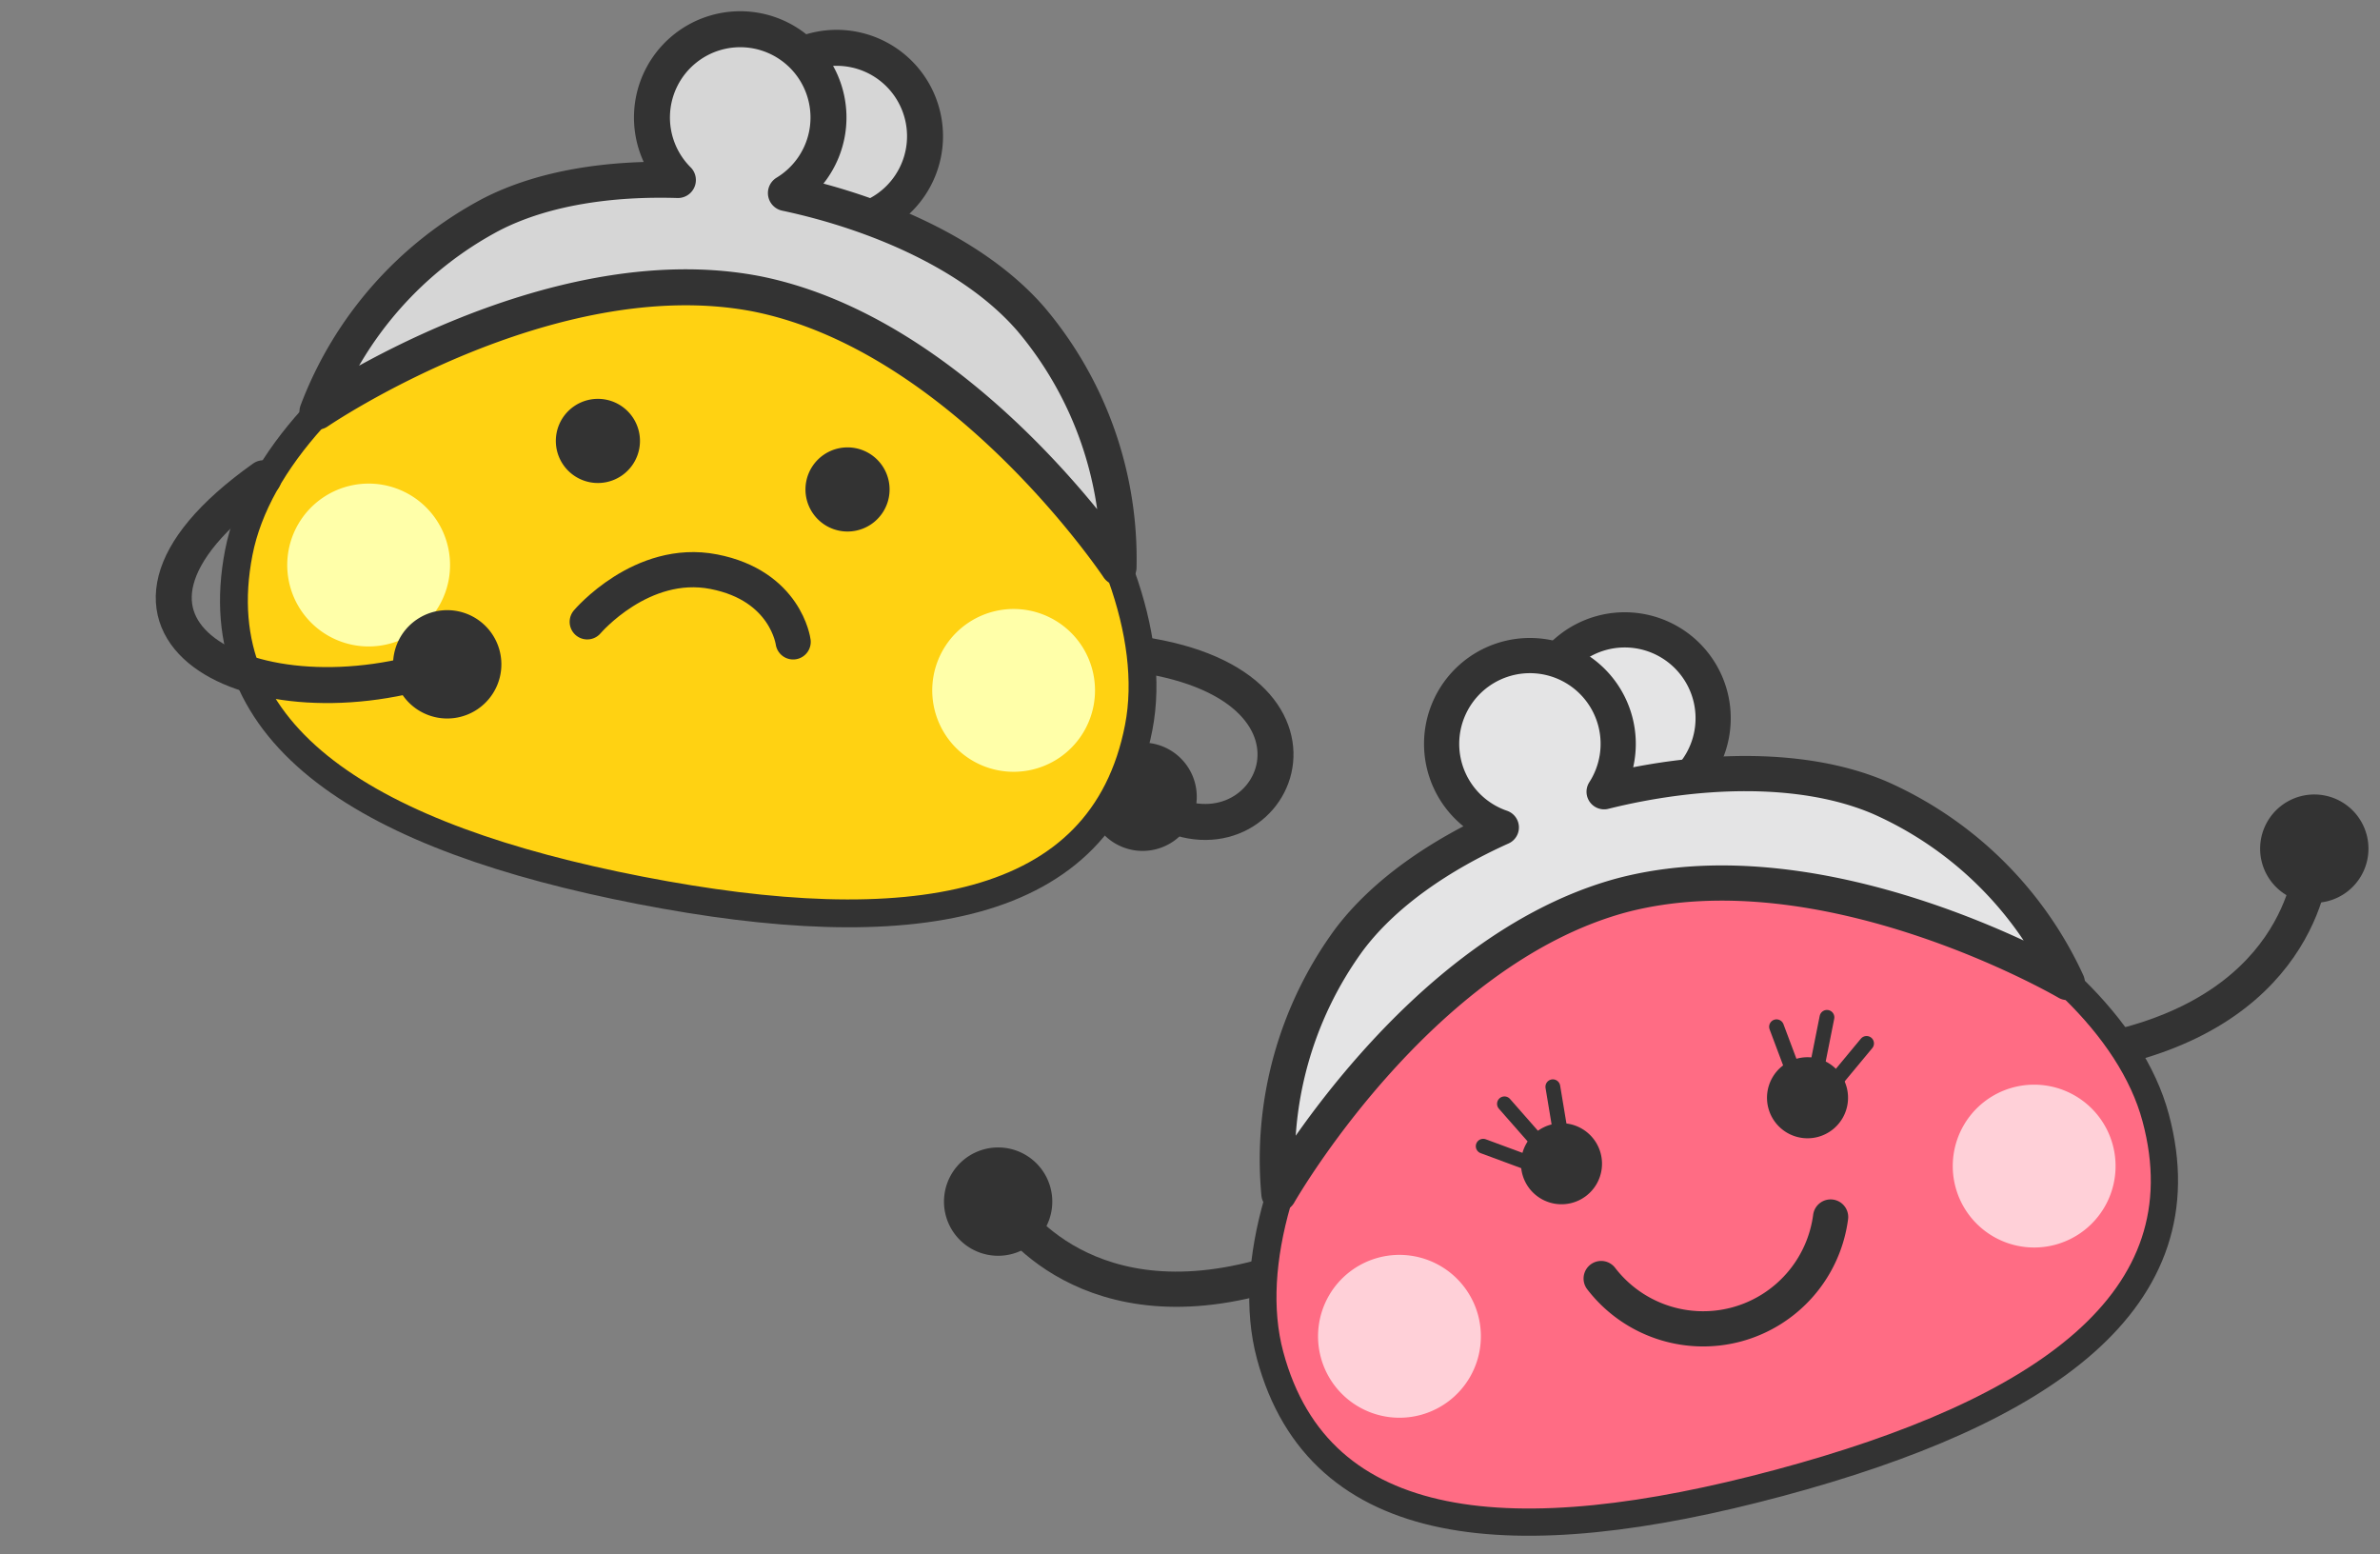 <svg xmlns="http://www.w3.org/2000/svg" xmlns:xlink="http://www.w3.org/1999/xlink" width="265" height="173" viewBox="0 0 265 173"><rect x="0" y="0" width="265" height="173" fill="#808080" stroke="none"/><defs><clipPath id="a"><rect width="265" height="173" transform="translate(1541 2848)" fill="none"/></clipPath></defs><g transform="translate(-1541 -2848)" clip-path="url(#a)"><g transform="translate(1626.071 2900.679) rotate(11)"><g transform="translate(-62.012 -48.209)"><g transform="translate(104.234 59.993)"><path d="M0,6.03A6.029,6.029,0,1,0,6.031,0,6.03,6.03,0,0,0,0,6.03Z" transform="translate(0 9.498)" fill="#333"/><path d="M0,.044c25.032-1.175,18.865,21.517,4.865,16.29M0,.044" transform="translate(2.716)" fill="none" stroke="#333" stroke-linecap="round" stroke-linejoin="round" stroke-width="4.005"/></g><path d="M102.077,46.855c0,21.1-20.639,28.377-51.042,28.377S0,67.955,0,46.855,31.268,0,51.035,0c20.374,0,51.042,25.751,51.042,46.855Z" transform="translate(6.287 21.187)" fill="#ffd212" stroke="#333" stroke-linecap="round" stroke-linejoin="round" stroke-width="3.1"/><g transform="translate(11.892)"><path d="M19.674,9.836A9.837,9.837,0,1,1,9.835,0a9.837,9.837,0,0,1,9.839,9.836Z" transform="translate(41.064)" fill="#d6d6d6"/><path d="M19.674,9.836A9.837,9.837,0,1,1,9.835,0a9.837,9.837,0,0,1,9.839,9.836Z" transform="translate(41.064)" fill="none" stroke="#333" stroke-linecap="round" stroke-linejoin="round" stroke-width="4.005"/><path d="M76.041,25.717c-7.556-5.939-19.2-8.408-29.482-8.587A9.828,9.828,0,1,0,34.477,18c-7.3,1.188-14.448,3.629-19.65,7.716A41.375,41.375,0,0,0,0,50.965s21.872-22.125,45.43-22.2c23.568.075,45.438,22.2,45.438,22.2A41.351,41.351,0,0,0,76.041,25.717Z" fill="#d6d6d6"/><path d="M76.041,25.717c-7.556-5.939-19.2-8.408-29.482-8.587A9.828,9.828,0,1,0,34.477,18c-7.3,1.188-14.448,3.629-19.65,7.716A41.375,41.375,0,0,0,0,50.965s21.872-22.125,45.43-22.2c23.568.075,45.438,22.2,45.438,22.2A41.351,41.351,0,0,0,76.041,25.717Z" fill="none" stroke="#333" stroke-linecap="round" stroke-linejoin="round" stroke-width="4.005"/></g><g transform="translate(11.683 57.576)"><path d="M18.129,9.064A9.065,9.065,0,1,1,9.061,0a9.069,9.069,0,0,1,9.068,9.064Z" fill="#ffffa9"/><path d="M18.124,9.064A9.062,9.062,0,1,1,9.062,0a9.065,9.065,0,0,1,9.062,9.064Z" transform="translate(73.161)" fill="#ffffa9"/></g><g transform="translate(38.484 43.526)"><path d="M9.367,4.682A4.683,4.683,0,1,1,4.684,0,4.684,4.684,0,0,1,9.367,4.682Z" transform="translate(28.315)" fill="#333"/><path d="M9.368,4.682A4.684,4.684,0,1,1,4.685,0,4.685,4.685,0,0,1,9.368,4.682Z" fill="#333"/></g><path d="M7.407,0c-19.9,20.878,4.485,27.8,24.036,16.434M7.407,0" transform="translate(0 59.391)" fill="none" stroke="#333" stroke-linecap="round" stroke-linejoin="round" stroke-width="4.005"/><path d="M0,6.031A6.03,6.03,0,1,0,6.028,0,6.033,6.033,0,0,0,0,6.031Z" transform="translate(25.414 69.793)" fill="#333"/><path d="M22.932,5.984S20.954,0,12.765,0,0,8.168,0,8.168" transform="translate(45.845 60.037)" fill="none" stroke="#333" stroke-linecap="round" stroke-linejoin="round" stroke-width="3.918"/></g></g><g transform="matrix(0.966, -0.259, 0.259, 0.966, 1726.579, 2966.475)"><g transform="translate(-81.882 -48.248)"><g transform="translate(0 37.709)"><g transform="translate(132.088)"><path d="M0,6.034A6.03,6.03,0,1,0,6.031,0,6.033,6.033,0,0,0,0,6.034Z" transform="translate(19.616)" fill="#333"/><path d="M0,15.088C21.1,15.088,25.328,0,25.328,0M0,15.088" transform="translate(0 6.64)" fill="none" stroke="#333" stroke-linecap="round" stroke-linejoin="round" stroke-width="3.918"/></g><path d="M25.33,15.088C4.225,15.088,0,0,0,0M25.33,15.088" transform="translate(6.632 6.64)" fill="none" stroke="#333" stroke-linecap="round" stroke-linejoin="round" stroke-width="3.918"/><path d="M0,6.034A6.029,6.029,0,1,0,6.026,0,6.033,6.033,0,0,0,0,6.034Z" fill="#333"/></g><path d="M102.077,46.893c0,21.116-20.638,28.4-51.043,28.4S0,68.009,0,46.893,31.267,0,51.034,0c20.375,0,51.043,25.772,51.043,46.893Z" transform="translate(30.843 21.204)" fill="#ff6c84" stroke="#333" stroke-linecap="round" stroke-linejoin="round" stroke-width="3.032"/><g transform="translate(36.446)"><path d="M19.675,9.844A9.837,9.837,0,1,1,9.835,0a9.842,9.842,0,0,1,9.84,9.844Z" transform="translate(41.065)" fill="#e4e4e5"/><path d="M19.675,9.844A9.837,9.837,0,1,1,9.835,0a9.842,9.842,0,0,1,9.84,9.844Z" transform="translate(41.065)" fill="none" stroke="#333" stroke-linecap="round" stroke-linejoin="round" stroke-width="3.918"/><path d="M76.043,25.737c-7.556-5.944-19.2-8.413-29.482-8.594a9.829,9.829,0,1,0-12.083.873c-7.3,1.188-14.447,3.631-19.65,7.721A41.435,41.435,0,0,0,0,51.005S21.874,28.863,45.431,28.787C69,28.863,90.868,51.005,90.868,51.005A41.386,41.386,0,0,0,76.043,25.737Z" fill="#e4e4e5"/><path d="M76.043,25.737c-7.556-5.944-19.2-8.413-29.482-8.594a9.829,9.829,0,1,0-12.083.873c-7.3,1.188-14.447,3.631-19.65,7.721A41.435,41.435,0,0,0,0,51.005S21.874,28.863,45.431,28.787C69,28.863,90.868,51.005,90.868,51.005A41.386,41.386,0,0,0,76.043,25.737Z" fill="none" stroke="#333" stroke-linecap="round" stroke-linejoin="round" stroke-width="3.918"/></g><g transform="translate(36.239 60.725)"><path d="M18.128,9.07A9.064,9.064,0,1,1,9.062,0a9.073,9.073,0,0,1,9.066,9.07Z" fill="#ffd0d8"/><path d="M18.126,9.07A9.063,9.063,0,1,1,9.064,0a9.07,9.07,0,0,1,9.062,9.07Z" transform="translate(73.159)" fill="#ffd0d8"/></g><path d="M0,0A14.322,14.322,0,0,0,13.223,8.837,14.322,14.322,0,0,0,26.448,0M0,0" transform="translate(68.657 69.395)" fill="none" stroke="#333" stroke-linecap="round" stroke-linejoin="round" stroke-width="3.918"/><g transform="translate(59.786 47.381)"><g transform="translate(31.762)"><g transform="translate(3.224)"><path d="M0,6.579,3.249,0M0,6.579" transform="translate(2.446 0.442)" fill="none" stroke="#333" stroke-linecap="round" stroke-linejoin="round" stroke-width="1.647"/><path d="M0,4.3,6.073,0M0,4.3" transform="translate(3.13 4.386)" fill="none" stroke="#333" stroke-linecap="round" stroke-linejoin="round" stroke-width="1.647"/><path d="M.666,6.844,0,0M.666,6.844" fill="none" stroke="#333" stroke-linecap="round" stroke-linejoin="round" stroke-width="1.647"/></g><path d="M0,4.52A4.511,4.511,0,1,0,4.508,0,4.511,4.511,0,0,0,0,4.52Z" transform="translate(0 4.016)" fill="#333"/></g><path d="M0,0,3.25,6.579m0,0" transform="translate(3.507 0.442)" fill="none" stroke="#333" stroke-linecap="round" stroke-linejoin="round" stroke-width="1.647"/><path d="M0,0,6.072,4.3m0,0" transform="translate(0 4.386)" fill="none" stroke="#333" stroke-linecap="round" stroke-linejoin="round" stroke-width="1.647"/><path d="M.668,0,0,6.844m0,0" transform="translate(8.535)" fill="none" stroke="#333" stroke-linecap="round" stroke-linejoin="round" stroke-width="1.647"/><path d="M9.021,4.52A4.511,4.511,0,1,1,4.513,0,4.511,4.511,0,0,1,9.021,4.52Z" transform="translate(3.405 4.016)" fill="#333"/></g></g></g></g></svg>